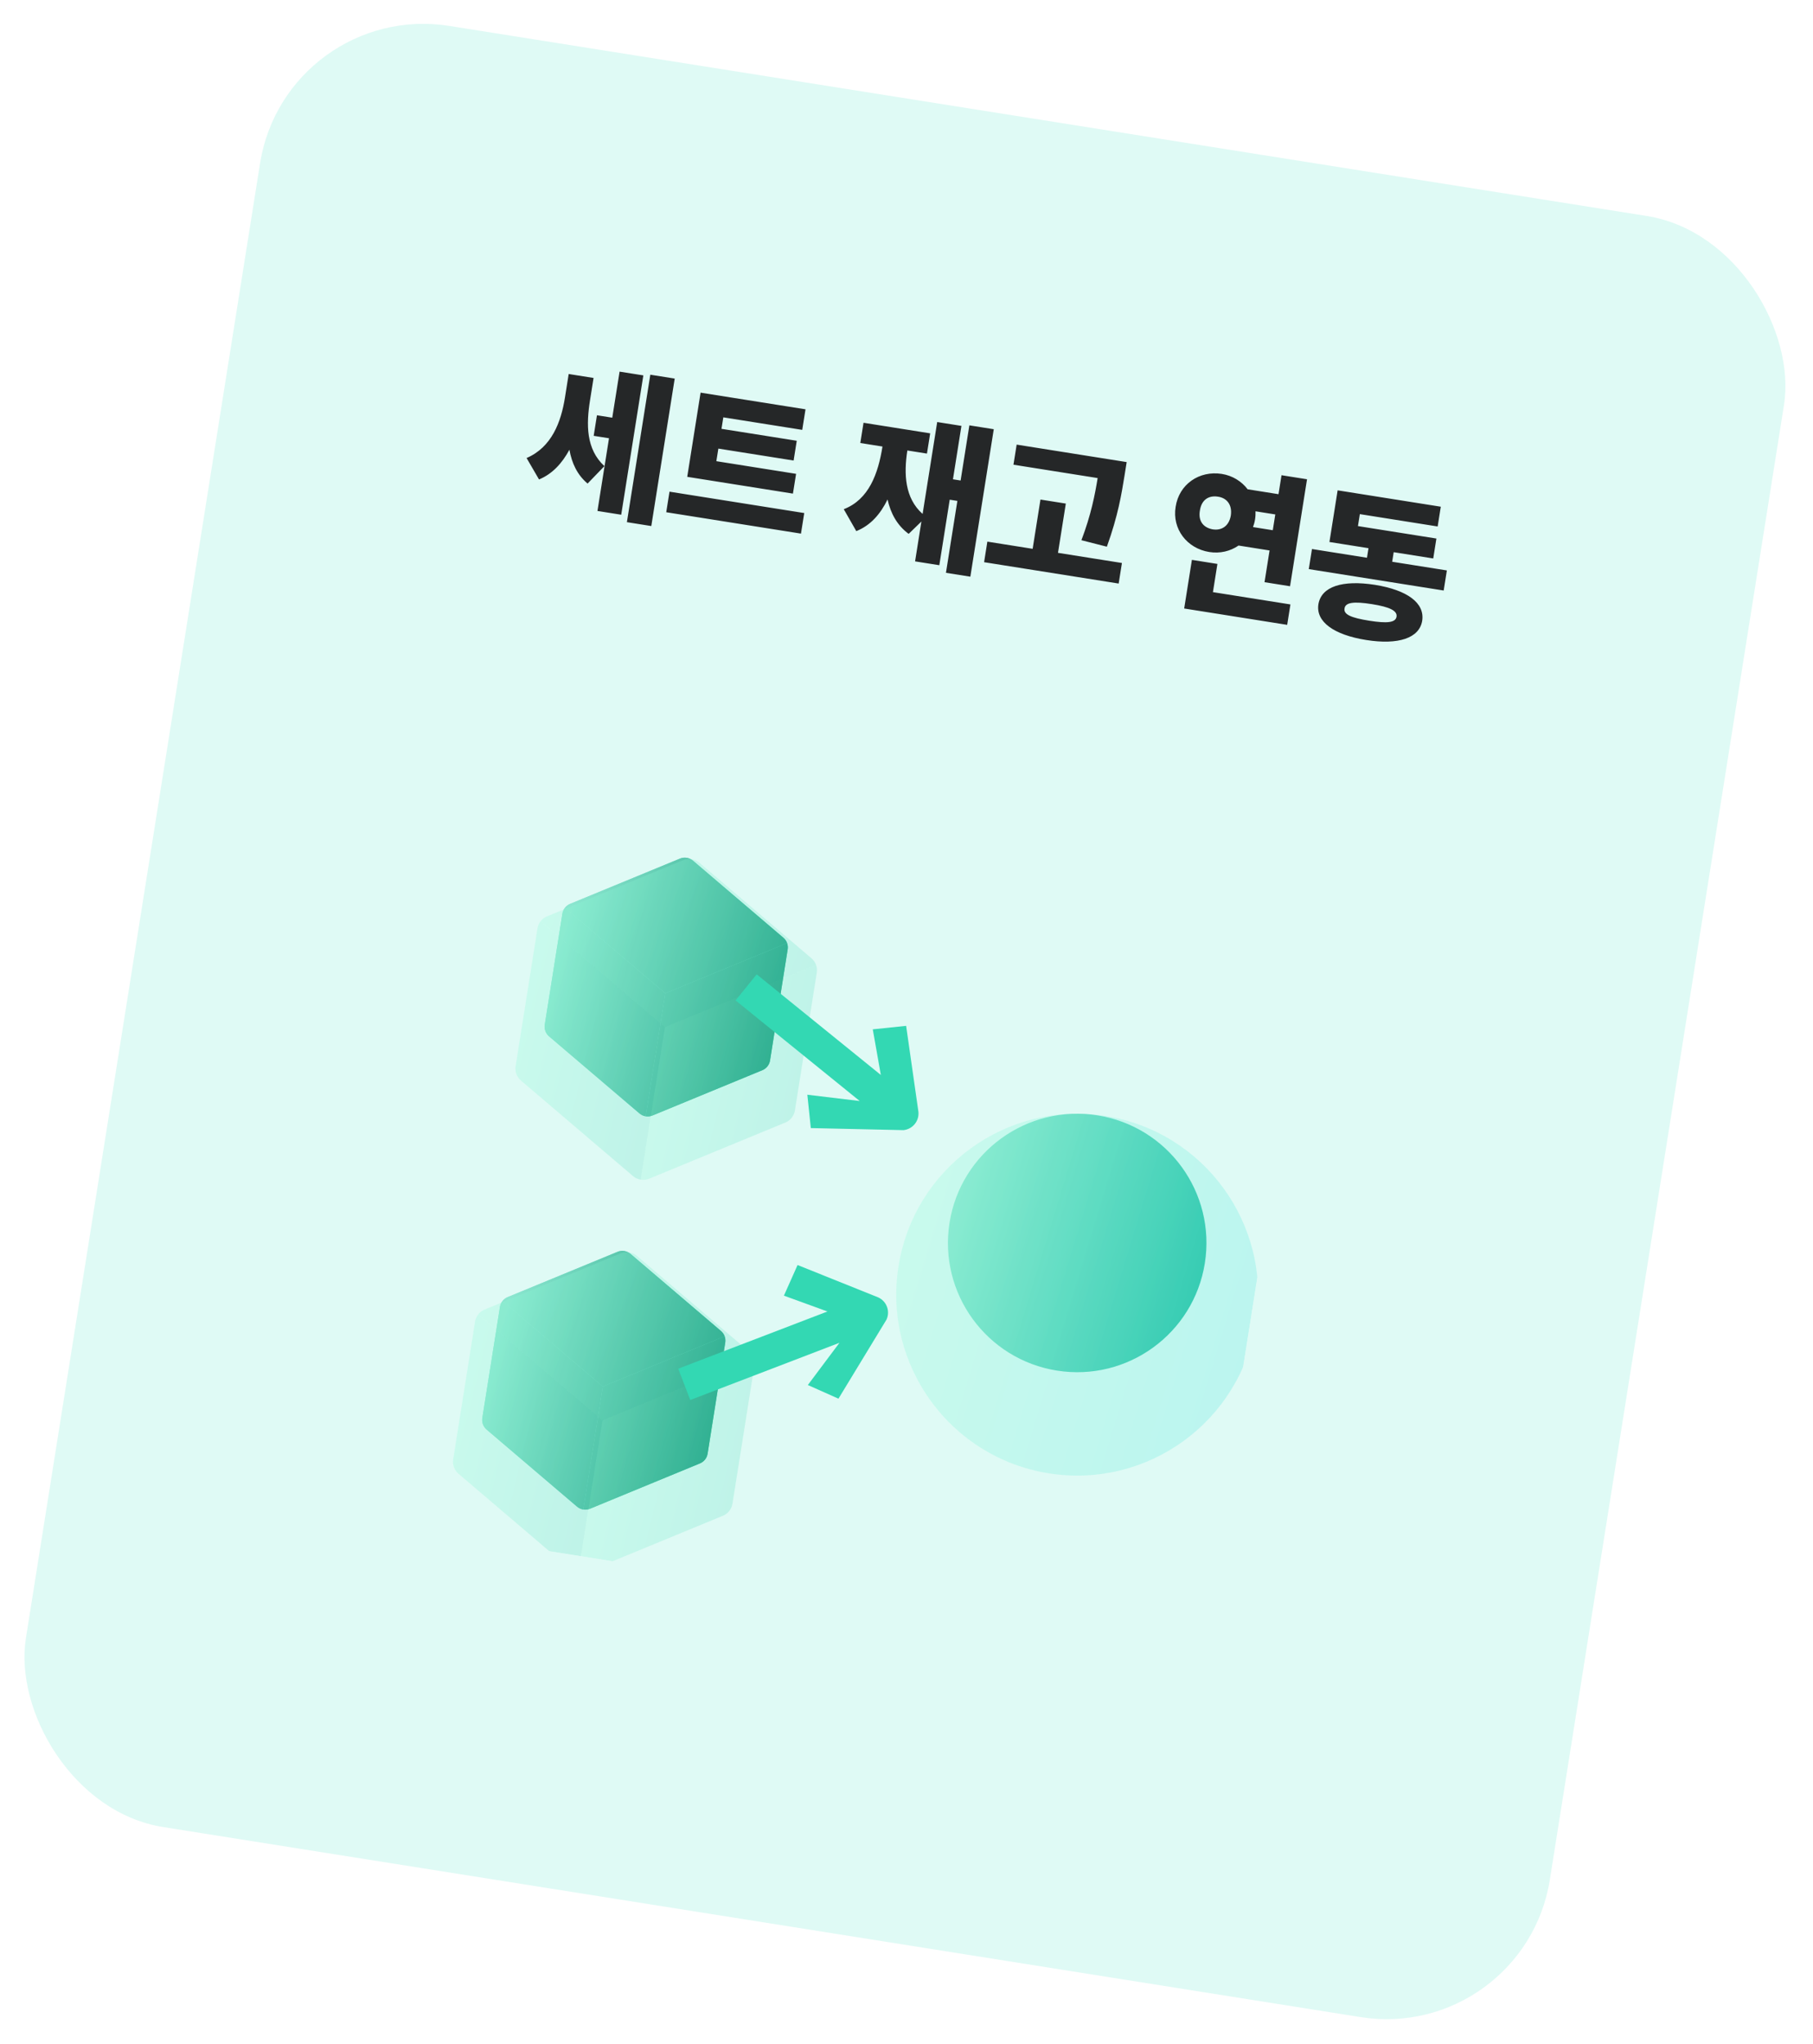 <svg width="329" height="371" viewBox="0 0 329 371" fill="none" xmlns="http://www.w3.org/2000/svg">
<g filter="url(#filter0_b_98_795)">
<rect x="51.897" width="280" height="331" rx="30" transform="rotate(9.02 51.897 0)" fill="#DFFAF5"/>
</g>
<path d="M107.074 72.62C106.376 77.018 106.317 81.502 109.681 84.602L106.627 87.766C104.756 86.194 103.76 84.063 103.331 81.622C102.006 84.081 100.23 86.024 97.817 87.02L95.557 83.131C100.11 81.17 101.809 76.634 102.524 72.135L103.199 67.881L107.713 68.598L107.074 72.62ZM107.736 79.102L108.328 75.37L111.106 75.811L112.434 67.449L116.745 68.133L112.73 93.422L108.419 92.737L110.514 79.543L107.736 79.102ZM113.762 94.772L118.011 68.008L122.438 68.71L118.189 95.475L113.762 94.772ZM144.462 86.001L143.892 89.588L124.709 86.543L127.134 71.266L146.173 74.288L145.581 78.021L131.258 75.747L130.927 77.83L144.584 79.998L144.015 83.586L130.358 81.418L129.995 83.704L144.462 86.001ZM120.9 92.969L121.493 89.236L145.943 93.118L145.35 96.85L120.9 92.969ZM180.336 77.902L176.087 104.666L171.66 103.964L173.731 90.914L172.343 90.694L170.455 102.586L166.057 101.887L167.205 94.654L164.891 96.897C162.794 95.348 161.626 93.175 161.062 90.653C159.765 93.31 157.97 95.368 155.389 96.397L153.114 92.417C157.678 90.665 159.359 85.963 160.14 81.044L156.118 80.405L156.702 76.731L168.796 78.651L168.213 82.325L164.654 81.76C163.991 86.031 164.186 90.407 167.423 93.279L170.071 76.599L174.469 77.297L172.93 86.99L174.319 87.21L175.909 77.199L180.336 77.902ZM204.455 83.867L204.064 86.326C203.512 89.709 202.906 93.528 200.859 99.225L196.241 98.047C197.999 93.417 198.694 89.79 199.188 86.768L183.911 84.343L184.49 80.697L204.455 83.867ZM178.581 102.037L179.173 98.304L187.391 99.609L188.81 90.668L193.411 91.398L191.991 100.339L203.594 102.181L203.001 105.913L178.581 102.037ZM237.183 86.986L234.101 106.401L229.471 105.666L230.385 99.908L224.757 99.014C223.275 100.04 221.392 100.497 219.454 100.19C215.374 99.542 212.676 95.984 213.341 91.981C213.962 87.882 217.623 85.379 221.705 86.012C223.658 86.322 225.303 87.354 226.408 88.805L232.007 89.694L232.553 86.251L237.183 86.986ZM214.89 110.441L216.291 101.616L220.92 102.351L220.107 107.472L234.169 109.704L233.582 113.408L214.89 110.441ZM217.739 92.68C217.4 94.628 218.43 95.8 220.106 96.081C221.656 96.312 223.013 95.519 223.352 93.571C223.64 91.57 222.598 90.381 221.048 90.149C219.372 89.868 218.027 90.678 217.739 92.68ZM227.381 95.664L230.969 96.233L231.423 93.369L227.835 92.799C227.849 93.276 227.831 93.763 227.75 94.269C227.672 94.761 227.541 95.215 227.381 95.664ZM262.559 103.532L261.98 107.178L237.501 103.292L238.08 99.646L248.062 101.231L248.338 99.495L241.249 98.37L242.737 88.995L261.458 91.967L260.888 95.555L246.768 93.313L246.424 95.483L260.66 97.743L260.085 101.36L252.91 100.221L252.634 101.957L262.559 103.532ZM239.246 109.68C239.775 106.441 243.616 105.227 249.507 106.147C255.349 107.089 258.582 109.427 258.082 112.67C257.567 115.822 253.762 117.086 247.917 116.158C242.029 115.224 238.76 112.836 239.246 109.68ZM243.991 110.433C243.79 111.513 245.146 112.129 248.473 112.657C251.699 113.17 253.252 113.016 253.424 111.93C253.596 110.845 252.177 110.16 248.951 109.648C245.623 109.12 244.134 109.343 243.991 110.433Z" fill="#252728"/>
<g clip-path="url(#clip0_98_795)">
<g filter="url(#filter1_bi_98_795)">
<path d="M142.827 169.68C142.693 169.305 142.462 168.972 142.159 168.715L125.753 154.727C125.431 154.453 125.04 154.273 124.622 154.207C124.205 154.141 123.777 154.191 123.386 154.352L103.455 162.571C103.087 162.722 102.765 162.967 102.521 163.281L120.719 178.799L142.827 169.68Z" fill="url(#paint0_linear_98_795)"/>
<path d="M102.521 163.281C102.28 163.589 102.119 163.954 102.057 164.339L98.856 184.501C98.795 184.89 98.834 185.289 98.971 185.658C99.108 186.028 99.337 186.356 99.637 186.611L116.043 200.599C116.364 200.873 116.755 201.054 117.173 201.12L120.719 178.799L102.521 163.281Z" fill="url(#paint1_linear_98_795)"/>
<path d="M142.827 169.68C142.961 170.046 142.997 170.443 142.936 170.828L139.736 190.991C139.674 191.38 139.513 191.746 139.268 192.055C139.024 192.364 138.704 192.605 138.34 192.755L118.409 200.974C118.018 201.136 117.591 201.186 117.173 201.12L120.719 178.799L142.827 169.68Z" fill="url(#paint2_linear_98_795)"/>
</g>
<g filter="url(#filter2_bi_98_795)">
<path d="M142.827 169.68C142.693 169.305 142.462 168.972 142.159 168.715L125.753 154.727C125.431 154.453 125.04 154.273 124.622 154.207C124.205 154.141 123.777 154.191 123.386 154.352L103.455 162.571C103.087 162.722 102.765 162.967 102.521 163.281L120.719 178.799L142.827 169.68Z" fill="url(#paint3_linear_98_795)"/>
<path d="M102.521 163.281C102.28 163.589 102.119 163.954 102.057 164.339L98.856 184.501C98.795 184.89 98.834 185.289 98.971 185.658C99.108 186.028 99.337 186.356 99.637 186.611L116.043 200.599C116.364 200.873 116.755 201.054 117.173 201.12L120.719 178.799L102.521 163.281Z" fill="url(#paint4_linear_98_795)"/>
<path d="M142.827 169.68C142.961 170.046 142.997 170.443 142.936 170.828L139.736 190.991C139.674 191.38 139.513 191.746 139.268 192.055C139.024 192.364 138.704 192.605 138.34 192.755L118.409 200.974C118.018 201.136 117.591 201.186 117.173 201.12L120.719 178.799L142.827 169.68Z" fill="url(#paint5_linear_98_795)"/>
</g>
<g filter="url(#filter3_bi_98_795)">
<path d="M148.088 167.764C147.921 167.299 147.635 166.887 147.258 166.567L126.916 149.224C126.517 148.884 126.032 148.661 125.515 148.578C124.997 148.496 124.467 148.558 123.982 148.758L99.269 158.949C98.812 159.136 98.413 159.44 98.11 159.83L120.674 179.071L148.088 167.764Z" fill="#F1F1F1" fill-opacity="0.1"/>
<path d="M148.088 167.764C147.921 167.299 147.635 166.887 147.258 166.567L126.916 149.224C126.517 148.884 126.032 148.661 125.515 148.578C124.997 148.496 124.467 148.558 123.982 148.758L99.269 158.949C98.812 159.136 98.413 159.44 98.11 159.83L120.674 179.071L148.088 167.764Z" fill="url(#paint6_linear_98_795)" fill-opacity="0.2"/>
</g>
<g filter="url(#filter4_bi_98_795)">
<path d="M98.105 159.831C97.807 160.212 97.61 160.663 97.534 161.141L93.565 186.141C93.489 186.623 93.538 187.117 93.707 187.575C93.877 188.033 94.161 188.44 94.533 188.757L114.875 206.1C115.274 206.441 115.759 206.664 116.276 206.747L120.669 179.072L98.105 159.831Z" fill="#F1F1F1" fill-opacity="0.1"/>
<path d="M98.105 159.831C97.807 160.212 97.61 160.663 97.534 161.141L93.565 186.141C93.489 186.623 93.538 187.117 93.707 187.575C93.877 188.033 94.161 188.44 94.533 188.757L114.875 206.1C115.274 206.441 115.759 206.664 116.276 206.747L120.669 179.072L98.105 159.831Z" fill="url(#paint7_linear_98_795)" fill-opacity="0.2"/>
</g>
<g filter="url(#filter5_bi_98_795)">
<path d="M148.081 167.765C148.247 168.219 148.294 168.709 148.219 169.187L144.25 194.187C144.174 194.669 143.974 195.124 143.671 195.507C143.368 195.89 142.972 196.189 142.52 196.375L117.807 206.566C117.323 206.766 116.792 206.829 116.274 206.747L120.668 179.072L148.081 167.765Z" fill="#F1F1F1" fill-opacity="0.1"/>
<path d="M148.081 167.765C148.247 168.219 148.294 168.709 148.219 169.187L144.25 194.187C144.174 194.669 143.974 195.124 143.671 195.507C143.368 195.89 142.972 196.189 142.52 196.375L117.807 206.566C117.323 206.766 116.792 206.829 116.274 206.747L120.668 179.072L148.081 167.765Z" fill="url(#paint8_linear_98_795)" fill-opacity="0.2"/>
</g>
<g filter="url(#filter6_bi_98_795)">
<path d="M131.498 241.048C131.363 240.673 131.133 240.34 130.829 240.083L114.423 226.095C114.101 225.821 113.71 225.641 113.293 225.575C112.875 225.509 112.448 225.559 112.057 225.72L92.126 233.939C91.757 234.09 91.435 234.335 91.191 234.65L109.389 250.167L131.498 241.048Z" fill="url(#paint9_linear_98_795)"/>
<path d="M91.191 234.65C90.95 234.957 90.789 235.322 90.728 235.707L87.527 255.87C87.465 256.259 87.505 256.657 87.641 257.026C87.778 257.396 88.007 257.724 88.307 257.979L104.713 271.967C105.035 272.241 105.426 272.422 105.843 272.488L109.389 250.167L91.191 234.65Z" fill="url(#paint10_linear_98_795)"/>
<path d="M131.498 241.048C131.632 241.415 131.667 241.811 131.607 242.196L128.406 262.359C128.344 262.748 128.183 263.114 127.939 263.423C127.694 263.732 127.375 263.973 127.011 264.123L107.08 272.342C106.689 272.504 106.261 272.554 105.843 272.488L109.389 250.167L131.498 241.048Z" fill="url(#paint11_linear_98_795)"/>
</g>
<g filter="url(#filter7_bi_98_795)">
<path d="M131.498 241.048C131.363 240.673 131.133 240.34 130.829 240.083L114.423 226.095C114.101 225.821 113.71 225.641 113.293 225.575C112.875 225.509 112.448 225.559 112.057 225.72L92.126 233.939C91.757 234.09 91.435 234.335 91.191 234.65L109.389 250.167L131.498 241.048Z" fill="url(#paint12_linear_98_795)"/>
<path d="M91.191 234.65C90.95 234.957 90.789 235.322 90.728 235.707L87.527 255.87C87.465 256.259 87.505 256.657 87.641 257.026C87.778 257.396 88.007 257.724 88.307 257.979L104.713 271.967C105.035 272.241 105.426 272.422 105.843 272.488L109.389 250.167L91.191 234.65Z" fill="url(#paint13_linear_98_795)"/>
<path d="M131.498 241.048C131.632 241.415 131.667 241.811 131.607 242.196L128.406 262.359C128.344 262.748 128.183 263.114 127.939 263.423C127.694 263.732 127.375 263.973 127.011 264.123L107.08 272.342C106.689 272.504 106.261 272.554 105.843 272.488L109.389 250.167L131.498 241.048Z" fill="url(#paint14_linear_98_795)"/>
</g>
<g filter="url(#filter8_bi_98_795)">
<path d="M136.758 239.132C136.591 238.667 136.305 238.255 135.929 237.935L115.587 220.592C115.188 220.252 114.703 220.029 114.185 219.947C113.667 219.864 113.137 219.926 112.652 220.126L87.939 230.317C87.483 230.504 87.083 230.808 86.78 231.198L109.345 250.439L136.758 239.132Z" fill="#F1F1F1" fill-opacity="0.1"/>
<path d="M136.758 239.132C136.591 238.667 136.305 238.255 135.929 237.935L115.587 220.592C115.188 220.252 114.703 220.029 114.185 219.947C113.667 219.864 113.137 219.926 112.652 220.126L87.939 230.317C87.483 230.504 87.083 230.808 86.78 231.198L109.345 250.439L136.758 239.132Z" fill="url(#paint15_linear_98_795)" fill-opacity="0.2"/>
</g>
<g filter="url(#filter9_bi_98_795)">
<path d="M86.776 231.2C86.477 231.581 86.28 232.031 86.204 232.509L82.236 257.509C82.159 257.991 82.208 258.485 82.378 258.944C82.547 259.402 82.831 259.808 83.203 260.125L103.545 277.468C103.944 277.809 104.429 278.033 104.947 278.115L109.34 250.44L86.776 231.2Z" fill="#F1F1F1" fill-opacity="0.1"/>
<path d="M86.776 231.2C86.477 231.581 86.28 232.031 86.204 232.509L82.236 257.509C82.159 257.991 82.208 258.485 82.378 258.944C82.547 259.402 82.831 259.808 83.203 260.125L103.545 277.468C103.944 277.809 104.429 278.033 104.947 278.115L109.34 250.44L86.776 231.2Z" fill="url(#paint16_linear_98_795)" fill-opacity="0.2"/>
</g>
<g filter="url(#filter10_bi_98_795)">
<path d="M136.751 239.133C136.917 239.587 136.965 240.077 136.889 240.555L132.921 265.555C132.844 266.037 132.645 266.492 132.342 266.875C132.039 267.258 131.642 267.557 131.191 267.743L106.478 277.934C105.993 278.134 105.463 278.197 104.945 278.115L109.338 250.44L136.751 239.133Z" fill="#F1F1F1" fill-opacity="0.1"/>
<path d="M136.751 239.133C136.917 239.587 136.965 240.077 136.889 240.555L132.921 265.555C132.844 266.037 132.645 266.492 132.342 266.875C132.039 267.258 131.642 267.557 131.191 267.743L106.478 277.934C105.993 278.134 105.463 278.197 104.945 278.115L109.338 250.44L136.751 239.133Z" fill="url(#paint17_linear_98_795)" fill-opacity="0.2"/>
</g>
<path d="M191.797 248.759C204.59 250.79 216.607 242.066 218.638 229.273C220.669 216.48 211.944 204.463 199.151 202.432C186.358 200.402 174.342 209.126 172.311 221.919C170.28 234.712 179.004 246.729 191.797 248.759Z" fill="url(#paint18_linear_98_795)"/>
<g filter="url(#filter11_bi_98_795)">
<path d="M190.327 258.025C208.237 260.868 225.06 248.654 227.903 230.744C230.746 212.834 218.532 196.01 200.622 193.167C182.712 190.324 165.889 202.538 163.046 220.448C160.202 238.358 172.417 255.182 190.327 258.025Z" fill="#F1F1F1" fill-opacity="0.1"/>
<path d="M190.327 258.025C208.237 260.868 225.06 248.654 227.903 230.744C230.746 212.834 218.532 196.01 200.622 193.167C182.712 190.324 165.889 202.538 163.046 220.448C160.202 238.358 172.417 255.182 190.327 258.025Z" fill="url(#paint19_linear_98_795)" fill-opacity="0.2"/>
</g>
<path d="M142.254 235.158L144.732 229.599L159.344 235.463C160.881 236.148 161.569 237.944 160.884 239.481L152.154 253.854L146.595 251.377L152.335 243.714L125.256 254.098L123.077 248.414L150.155 238.031L142.254 235.158Z" fill="#33D8B3"/>
<path d="M158.38 186.823L164.433 186.189L166.661 201.775C166.837 203.448 165.626 204.943 163.952 205.118L147.139 204.744L146.505 198.691L156.011 199.831L133.479 181.572L137.312 176.843L159.843 195.101L158.38 186.823Z" fill="#33D8B3"/>
</g>
<defs>
<filter id="filter0_b_98_795" x="-45.672" y="-45.672" width="419.777" height="462.15" filterUnits="userSpaceOnUse" color-interpolation-filters="sRGB">
<feFlood flood-opacity="0" result="BackgroundImageFix"/>
<feGaussianBlur in="BackgroundImageFix" stdDeviation="25"/>
<feComposite in2="SourceAlpha" operator="in" result="effect1_backgroundBlur_98_795"/>
<feBlend mode="normal" in="SourceGraphic" in2="effect1_backgroundBlur_98_795" result="shape"/>
</filter>
<filter id="filter1_bi_98_795" x="89.922" y="145.272" width="61.95" height="64.783" filterUnits="userSpaceOnUse" color-interpolation-filters="sRGB">
<feFlood flood-opacity="0" result="BackgroundImageFix"/>
<feGaussianBlur in="BackgroundImageFix" stdDeviation="4.453"/>
<feComposite in2="SourceAlpha" operator="in" result="effect1_backgroundBlur_98_795"/>
<feBlend mode="normal" in="SourceGraphic" in2="effect1_backgroundBlur_98_795" result="shape"/>
<feColorMatrix in="SourceAlpha" type="matrix" values="0 0 0 0 0 0 0 0 0 0 0 0 0 0 0 0 0 0 127 0" result="hardAlpha"/>
<feOffset dy="1.484"/>
<feGaussianBlur stdDeviation="2.969"/>
<feComposite in2="hardAlpha" operator="arithmetic" k2="-1" k3="1"/>
<feColorMatrix type="matrix" values="0 0 0 0 1 0 0 0 0 1 0 0 0 0 1 0 0 0 0.4 0"/>
<feBlend mode="normal" in2="shape" result="effect2_innerShadow_98_795"/>
</filter>
<filter id="filter2_bi_98_795" x="89.922" y="145.272" width="61.95" height="64.783" filterUnits="userSpaceOnUse" color-interpolation-filters="sRGB">
<feFlood flood-opacity="0" result="BackgroundImageFix"/>
<feGaussianBlur in="BackgroundImageFix" stdDeviation="4.453"/>
<feComposite in2="SourceAlpha" operator="in" result="effect1_backgroundBlur_98_795"/>
<feBlend mode="normal" in="SourceGraphic" in2="effect1_backgroundBlur_98_795" result="shape"/>
<feColorMatrix in="SourceAlpha" type="matrix" values="0 0 0 0 0 0 0 0 0 0 0 0 0 0 0 0 0 0 127 0" result="hardAlpha"/>
<feOffset dy="1.484"/>
<feGaussianBlur stdDeviation="2.969"/>
<feComposite in2="hardAlpha" operator="arithmetic" k2="-1" k3="1"/>
<feColorMatrix type="matrix" values="0 0 0 0 1 0 0 0 0 1 0 0 0 0 1 0 0 0 0.4 0"/>
<feBlend mode="normal" in2="shape" result="effect2_innerShadow_98_795"/>
</filter>
<filter id="filter3_bi_98_795" x="76.023" y="126.456" width="94.151" height="74.701" filterUnits="userSpaceOnUse" color-interpolation-filters="sRGB">
<feFlood flood-opacity="0" result="BackgroundImageFix"/>
<feGaussianBlur in="BackgroundImageFix" stdDeviation="11.043"/>
<feComposite in2="SourceAlpha" operator="in" result="effect1_backgroundBlur_98_795"/>
<feBlend mode="normal" in="SourceGraphic" in2="effect1_backgroundBlur_98_795" result="shape"/>
<feColorMatrix in="SourceAlpha" type="matrix" values="0 0 0 0 0 0 0 0 0 0 0 0 0 0 0 0 0 0 127 0" result="hardAlpha"/>
<feOffset dy="7.362"/>
<feGaussianBlur stdDeviation="5.522"/>
<feComposite in2="hardAlpha" operator="arithmetic" k2="-1" k3="1"/>
<feColorMatrix type="matrix" values="0 0 0 0 1 0 0 0 0 1 0 0 0 0 1 0 0 0 0.4 0"/>
<feBlend mode="normal" in2="shape" result="effect2_innerShadow_98_795"/>
</filter>
<filter id="filter4_bi_98_795" x="71.444" y="137.745" width="71.313" height="91.089" filterUnits="userSpaceOnUse" color-interpolation-filters="sRGB">
<feFlood flood-opacity="0" result="BackgroundImageFix"/>
<feGaussianBlur in="BackgroundImageFix" stdDeviation="11.043"/>
<feComposite in2="SourceAlpha" operator="in" result="effect1_backgroundBlur_98_795"/>
<feBlend mode="normal" in="SourceGraphic" in2="effect1_backgroundBlur_98_795" result="shape"/>
<feColorMatrix in="SourceAlpha" type="matrix" values="0 0 0 0 0 0 0 0 0 0 0 0 0 0 0 0 0 0 127 0" result="hardAlpha"/>
<feOffset dy="7.362"/>
<feGaussianBlur stdDeviation="5.522"/>
<feComposite in2="hardAlpha" operator="arithmetic" k2="-1" k3="1"/>
<feColorMatrix type="matrix" values="0 0 0 0 1 0 0 0 0 1 0 0 0 0 1 0 0 0 0.4 0"/>
<feBlend mode="normal" in2="shape" result="effect2_innerShadow_98_795"/>
</filter>
<filter id="filter5_bi_98_795" x="94.188" y="145.678" width="76.153" height="83.19" filterUnits="userSpaceOnUse" color-interpolation-filters="sRGB">
<feFlood flood-opacity="0" result="BackgroundImageFix"/>
<feGaussianBlur in="BackgroundImageFix" stdDeviation="11.043"/>
<feComposite in2="SourceAlpha" operator="in" result="effect1_backgroundBlur_98_795"/>
<feBlend mode="normal" in="SourceGraphic" in2="effect1_backgroundBlur_98_795" result="shape"/>
<feColorMatrix in="SourceAlpha" type="matrix" values="0 0 0 0 0 0 0 0 0 0 0 0 0 0 0 0 0 0 127 0" result="hardAlpha"/>
<feOffset dy="7.362"/>
<feGaussianBlur stdDeviation="5.522"/>
<feComposite in2="hardAlpha" operator="arithmetic" k2="-1" k3="1"/>
<feColorMatrix type="matrix" values="0 0 0 0 1 0 0 0 0 1 0 0 0 0 1 0 0 0 0.4 0"/>
<feBlend mode="normal" in2="shape" result="effect2_innerShadow_98_795"/>
</filter>
<filter id="filter6_bi_98_795" x="78.592" y="216.64" width="61.95" height="64.783" filterUnits="userSpaceOnUse" color-interpolation-filters="sRGB">
<feFlood flood-opacity="0" result="BackgroundImageFix"/>
<feGaussianBlur in="BackgroundImageFix" stdDeviation="4.453"/>
<feComposite in2="SourceAlpha" operator="in" result="effect1_backgroundBlur_98_795"/>
<feBlend mode="normal" in="SourceGraphic" in2="effect1_backgroundBlur_98_795" result="shape"/>
<feColorMatrix in="SourceAlpha" type="matrix" values="0 0 0 0 0 0 0 0 0 0 0 0 0 0 0 0 0 0 127 0" result="hardAlpha"/>
<feOffset dy="1.484"/>
<feGaussianBlur stdDeviation="2.969"/>
<feComposite in2="hardAlpha" operator="arithmetic" k2="-1" k3="1"/>
<feColorMatrix type="matrix" values="0 0 0 0 1 0 0 0 0 1 0 0 0 0 1 0 0 0 0.4 0"/>
<feBlend mode="normal" in2="shape" result="effect2_innerShadow_98_795"/>
</filter>
<filter id="filter7_bi_98_795" x="78.592" y="216.64" width="61.95" height="64.783" filterUnits="userSpaceOnUse" color-interpolation-filters="sRGB">
<feFlood flood-opacity="0" result="BackgroundImageFix"/>
<feGaussianBlur in="BackgroundImageFix" stdDeviation="4.453"/>
<feComposite in2="SourceAlpha" operator="in" result="effect1_backgroundBlur_98_795"/>
<feBlend mode="normal" in="SourceGraphic" in2="effect1_backgroundBlur_98_795" result="shape"/>
<feColorMatrix in="SourceAlpha" type="matrix" values="0 0 0 0 0 0 0 0 0 0 0 0 0 0 0 0 0 0 127 0" result="hardAlpha"/>
<feOffset dy="1.484"/>
<feGaussianBlur stdDeviation="2.969"/>
<feComposite in2="hardAlpha" operator="arithmetic" k2="-1" k3="1"/>
<feColorMatrix type="matrix" values="0 0 0 0 1 0 0 0 0 1 0 0 0 0 1 0 0 0 0.4 0"/>
<feBlend mode="normal" in2="shape" result="effect2_innerShadow_98_795"/>
</filter>
<filter id="filter8_bi_98_795" x="64.694" y="197.824" width="94.151" height="74.701" filterUnits="userSpaceOnUse" color-interpolation-filters="sRGB">
<feFlood flood-opacity="0" result="BackgroundImageFix"/>
<feGaussianBlur in="BackgroundImageFix" stdDeviation="11.043"/>
<feComposite in2="SourceAlpha" operator="in" result="effect1_backgroundBlur_98_795"/>
<feBlend mode="normal" in="SourceGraphic" in2="effect1_backgroundBlur_98_795" result="shape"/>
<feColorMatrix in="SourceAlpha" type="matrix" values="0 0 0 0 0 0 0 0 0 0 0 0 0 0 0 0 0 0 127 0" result="hardAlpha"/>
<feOffset dy="7.362"/>
<feGaussianBlur stdDeviation="5.522"/>
<feComposite in2="hardAlpha" operator="arithmetic" k2="-1" k3="1"/>
<feColorMatrix type="matrix" values="0 0 0 0 1 0 0 0 0 1 0 0 0 0 1 0 0 0 0.4 0"/>
<feBlend mode="normal" in2="shape" result="effect2_innerShadow_98_795"/>
</filter>
<filter id="filter9_bi_98_795" x="60.114" y="209.113" width="71.313" height="91.089" filterUnits="userSpaceOnUse" color-interpolation-filters="sRGB">
<feFlood flood-opacity="0" result="BackgroundImageFix"/>
<feGaussianBlur in="BackgroundImageFix" stdDeviation="11.043"/>
<feComposite in2="SourceAlpha" operator="in" result="effect1_backgroundBlur_98_795"/>
<feBlend mode="normal" in="SourceGraphic" in2="effect1_backgroundBlur_98_795" result="shape"/>
<feColorMatrix in="SourceAlpha" type="matrix" values="0 0 0 0 0 0 0 0 0 0 0 0 0 0 0 0 0 0 127 0" result="hardAlpha"/>
<feOffset dy="7.362"/>
<feGaussianBlur stdDeviation="5.522"/>
<feComposite in2="hardAlpha" operator="arithmetic" k2="-1" k3="1"/>
<feColorMatrix type="matrix" values="0 0 0 0 1 0 0 0 0 1 0 0 0 0 1 0 0 0 0.4 0"/>
<feBlend mode="normal" in2="shape" result="effect2_innerShadow_98_795"/>
</filter>
<filter id="filter10_bi_98_795" x="82.858" y="217.046" width="76.153" height="83.19" filterUnits="userSpaceOnUse" color-interpolation-filters="sRGB">
<feFlood flood-opacity="0" result="BackgroundImageFix"/>
<feGaussianBlur in="BackgroundImageFix" stdDeviation="11.043"/>
<feComposite in2="SourceAlpha" operator="in" result="effect1_backgroundBlur_98_795"/>
<feBlend mode="normal" in="SourceGraphic" in2="effect1_backgroundBlur_98_795" result="shape"/>
<feColorMatrix in="SourceAlpha" type="matrix" values="0 0 0 0 0 0 0 0 0 0 0 0 0 0 0 0 0 0 127 0" result="hardAlpha"/>
<feOffset dy="7.362"/>
<feGaussianBlur stdDeviation="5.522"/>
<feComposite in2="hardAlpha" operator="arithmetic" k2="-1" k3="1"/>
<feColorMatrix type="matrix" values="0 0 0 0 1 0 0 0 0 1 0 0 0 0 1 0 0 0 0.4 0"/>
<feBlend mode="normal" in2="shape" result="effect2_innerShadow_98_795"/>
</filter>
<filter id="filter11_bi_98_795" x="134.49" y="164.612" width="121.968" height="121.968" filterUnits="userSpaceOnUse" color-interpolation-filters="sRGB">
<feFlood flood-opacity="0" result="BackgroundImageFix"/>
<feGaussianBlur in="BackgroundImageFix" stdDeviation="14.072"/>
<feComposite in2="SourceAlpha" operator="in" result="effect1_backgroundBlur_98_795"/>
<feBlend mode="normal" in="SourceGraphic" in2="effect1_backgroundBlur_98_795" result="shape"/>
<feColorMatrix in="SourceAlpha" type="matrix" values="0 0 0 0 0 0 0 0 0 0 0 0 0 0 0 0 0 0 127 0" result="hardAlpha"/>
<feOffset dy="9.381"/>
<feGaussianBlur stdDeviation="7.036"/>
<feComposite in2="hardAlpha" operator="arithmetic" k2="-1" k3="1"/>
<feColorMatrix type="matrix" values="0 0 0 0 1 0 0 0 0 1 0 0 0 0 1 0 0 0 0.4 0"/>
<feBlend mode="normal" in2="shape" result="effect2_innerShadow_98_795"/>
</filter>
<linearGradient id="paint0_linear_98_795" x1="104.395" y1="160.615" x2="148.3" y2="173.139" gradientUnits="userSpaceOnUse">
<stop stop-color="#8AE6CF"/>
<stop offset="1" stop-color="#26C6A2"/>
</linearGradient>
<linearGradient id="paint1_linear_98_795" x1="104.395" y1="160.615" x2="148.3" y2="173.139" gradientUnits="userSpaceOnUse">
<stop stop-color="#8AE6CF"/>
<stop offset="1" stop-color="#26C6A2"/>
</linearGradient>
<linearGradient id="paint2_linear_98_795" x1="104.395" y1="160.615" x2="148.3" y2="173.139" gradientUnits="userSpaceOnUse">
<stop stop-color="#8AE6CF"/>
<stop offset="1" stop-color="#26C6A2"/>
</linearGradient>
<linearGradient id="paint3_linear_98_795" x1="104.395" y1="160.615" x2="148.3" y2="173.139" gradientUnits="userSpaceOnUse">
<stop stop-color="#8AE6CF"/>
<stop offset="1" stop-color="#0E9576"/>
</linearGradient>
<linearGradient id="paint4_linear_98_795" x1="104.395" y1="160.615" x2="148.3" y2="173.139" gradientUnits="userSpaceOnUse">
<stop stop-color="#8AE6CF"/>
<stop offset="1" stop-color="#0E9576"/>
</linearGradient>
<linearGradient id="paint5_linear_98_795" x1="104.395" y1="160.615" x2="148.3" y2="173.139" gradientUnits="userSpaceOnUse">
<stop stop-color="#8AE6CF"/>
<stop offset="1" stop-color="#0E9576"/>
</linearGradient>
<linearGradient id="paint6_linear_98_795" x1="101.64" y1="151.041" x2="152.527" y2="171.44" gradientUnits="userSpaceOnUse">
<stop stop-color="#66FECB"/>
<stop offset="1" stop-color="#33D8B3"/>
</linearGradient>
<linearGradient id="paint7_linear_98_795" x1="97.443" y1="168.533" x2="125.051" y2="175.265" gradientUnits="userSpaceOnUse">
<stop stop-color="#66FECB"/>
<stop offset="1" stop-color="#33D8B3"/>
</linearGradient>
<linearGradient id="paint8_linear_98_795" x1="122.785" y1="172.555" x2="150.392" y2="179.288" gradientUnits="userSpaceOnUse">
<stop stop-color="#66FECB"/>
<stop offset="1" stop-color="#33D8B3"/>
</linearGradient>
<linearGradient id="paint9_linear_98_795" x1="93.065" y1="231.983" x2="136.97" y2="244.507" gradientUnits="userSpaceOnUse">
<stop stop-color="#8AE6CF"/>
<stop offset="1" stop-color="#26C6A2"/>
</linearGradient>
<linearGradient id="paint10_linear_98_795" x1="93.065" y1="231.983" x2="136.97" y2="244.507" gradientUnits="userSpaceOnUse">
<stop stop-color="#8AE6CF"/>
<stop offset="1" stop-color="#26C6A2"/>
</linearGradient>
<linearGradient id="paint11_linear_98_795" x1="93.065" y1="231.983" x2="136.97" y2="244.507" gradientUnits="userSpaceOnUse">
<stop stop-color="#8AE6CF"/>
<stop offset="1" stop-color="#26C6A2"/>
</linearGradient>
<linearGradient id="paint12_linear_98_795" x1="93.065" y1="231.983" x2="136.97" y2="244.507" gradientUnits="userSpaceOnUse">
<stop stop-color="#8AE6CF"/>
<stop offset="1" stop-color="#0E9576"/>
</linearGradient>
<linearGradient id="paint13_linear_98_795" x1="93.065" y1="231.983" x2="136.97" y2="244.507" gradientUnits="userSpaceOnUse">
<stop stop-color="#8AE6CF"/>
<stop offset="1" stop-color="#0E9576"/>
</linearGradient>
<linearGradient id="paint14_linear_98_795" x1="93.065" y1="231.983" x2="136.97" y2="244.507" gradientUnits="userSpaceOnUse">
<stop stop-color="#8AE6CF"/>
<stop offset="1" stop-color="#0E9576"/>
</linearGradient>
<linearGradient id="paint15_linear_98_795" x1="90.311" y1="222.409" x2="141.197" y2="242.808" gradientUnits="userSpaceOnUse">
<stop stop-color="#66FECB"/>
<stop offset="1" stop-color="#33D8B3"/>
</linearGradient>
<linearGradient id="paint16_linear_98_795" x1="86.113" y1="239.901" x2="113.721" y2="246.633" gradientUnits="userSpaceOnUse">
<stop stop-color="#66FECB"/>
<stop offset="1" stop-color="#33D8B3"/>
</linearGradient>
<linearGradient id="paint17_linear_98_795" x1="111.455" y1="243.923" x2="139.063" y2="250.656" gradientUnits="userSpaceOnUse">
<stop stop-color="#66FECB"/>
<stop offset="1" stop-color="#33D8B3"/>
</linearGradient>
<linearGradient id="paint18_linear_98_795" x1="176.447" y1="208.327" x2="225.834" y2="223.358" gradientUnits="userSpaceOnUse">
<stop stop-color="#8AE6CF"/>
<stop offset="1" stop-color="#1ABC9F"/>
</linearGradient>
<linearGradient id="paint19_linear_98_795" x1="168.837" y1="201.419" x2="237.978" y2="222.462" gradientUnits="userSpaceOnUse">
<stop stop-color="#66FECB"/>
<stop offset="1" stop-color="#1DE4D8"/>
</linearGradient>
<clipPath id="clip0_98_795">
<rect width="140" height="140" fill="white" transform="translate(101 140) rotate(9.02)"/>
</clipPath>
</defs>
</svg>
